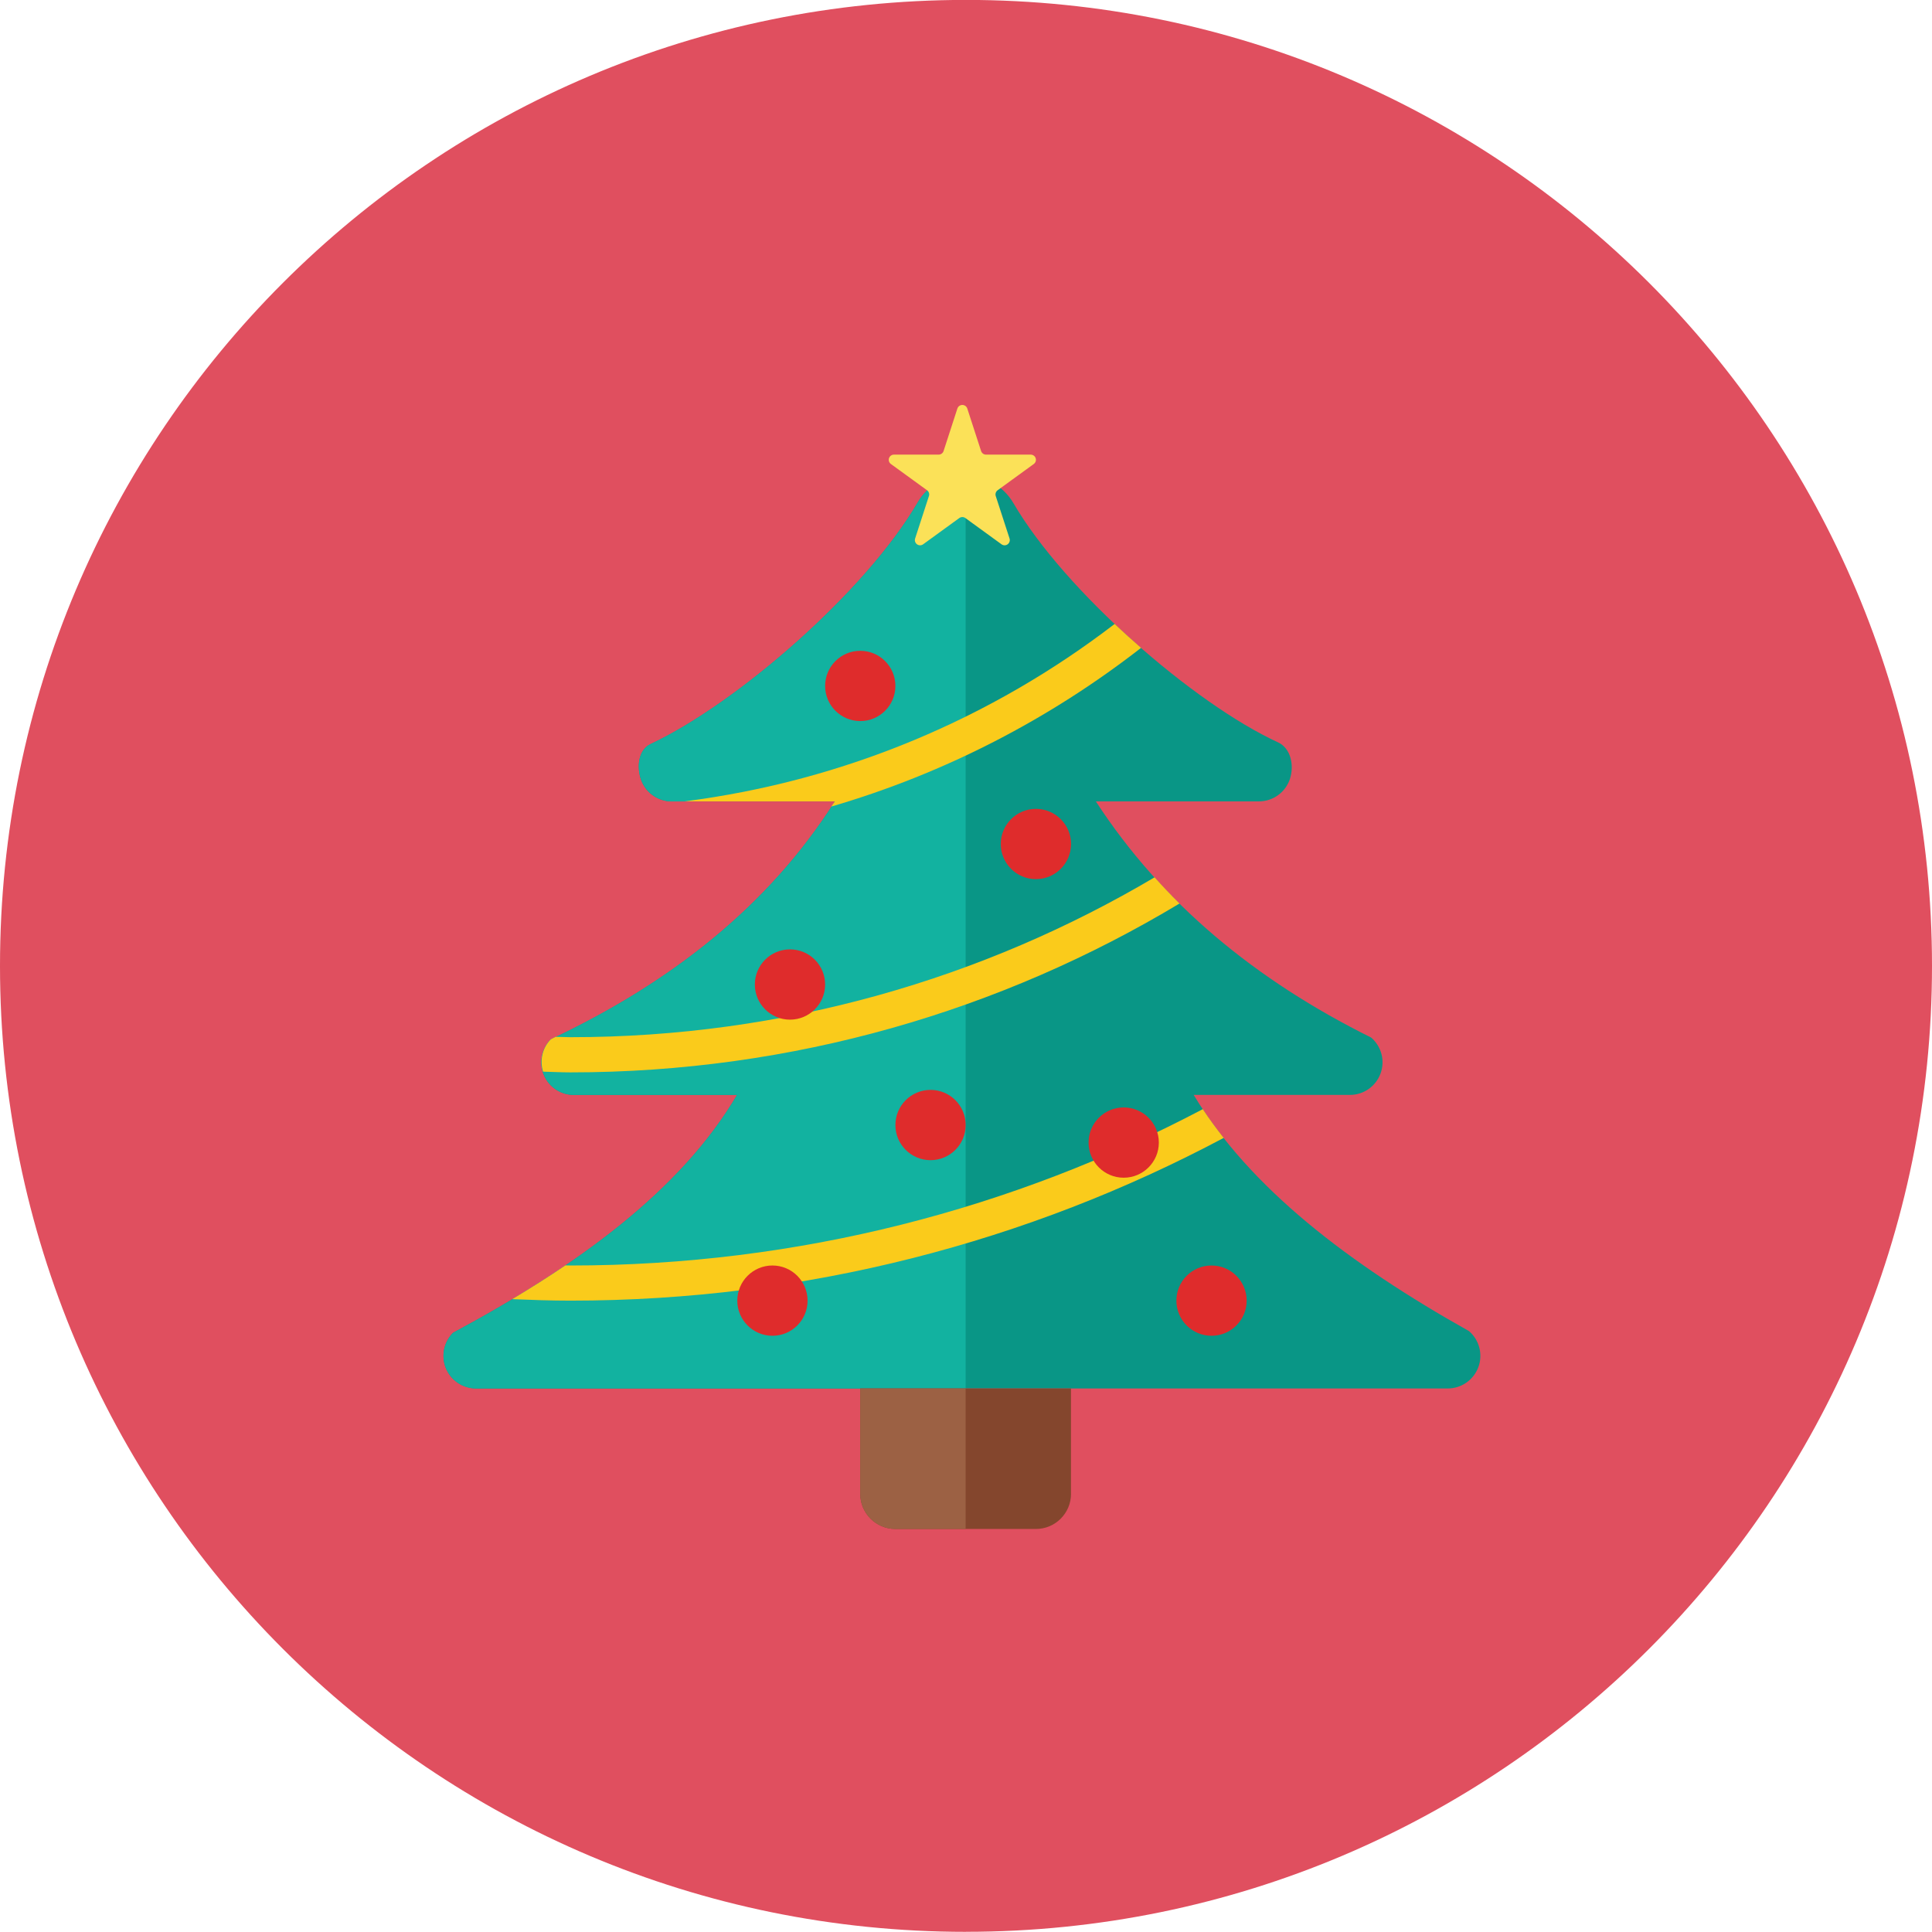 <svg xmlns="http://www.w3.org/2000/svg" fill="none" viewBox="0 0 48 48" id="Christmas-Tree--Streamline-Kameleon">
  <desc>
    Christmas Tree Streamline Icon: https://streamlinehq.com
  </desc>
  <path fill="#e04f5f" d="M24 47.995c13.255 0 24 -10.745 24 -23.999C48 10.742 37.255 -0.002 24 -0.002S0 10.742 0 23.997c0 13.254 10.745 23.999 24 23.999Z" stroke-width="1"></path>
  <path fill="#099686" d="M11.255 33.113c-0.232 0.232 -0.301 0.58 -0.176 0.883 0.125 0.303 0.421 0.5 0.749 0.5h24.141c0.339 0 0.642 -0.211 0.76 -0.529 0.118 -0.318 0.025 -0.675 -0.232 -0.896 -2.986 -1.675 -5.448 -3.558 -6.84 -5.868h3.881c0.339 0 0.642 -0.211 0.76 -0.529 0.118 -0.318 0.025 -0.675 -0.232 -0.896 -2.878 -1.429 -5.201 -3.347 -6.84 -5.868h4.052c0.352 0 0.663 -0.227 0.771 -0.561 0.108 -0.335 0.022 -0.76 -0.298 -0.906 -2.094 -0.963 -5.3 -3.759 -6.572 -5.941 -0.25 -0.429 -0.711 -0.694 -1.207 -0.694 -0.483 0 -0.929 0.257 -1.172 0.675 -1.283 2.208 -4.489 4.997 -6.638 6.004 -0.307 0.143 -0.349 0.578 -0.232 0.896 0.117 0.318 0.421 0.529 0.76 0.529h4.052c-1.649 2.598 -4.073 4.503 -7.056 5.91 -0.232 0.232 -0.301 0.58 -0.176 0.883 0.125 0.303 0.421 0.5 0.749 0.5h4.052c-1.399 2.377 -3.973 4.252 -7.058 5.909Z" stroke-width="1"></path>
  <path fill="#12b2a0" d="M23.991 11.807c-0.006 0 -0.012 -0.001 -0.018 -0.001 -0.483 0 -0.929 0.257 -1.172 0.675 -1.283 2.208 -4.488 4.997 -6.638 6.004 -0.307 0.143 -0.349 0.578 -0.232 0.896 0.118 0.318 0.421 0.529 0.76 0.529h4.052c-1.649 2.598 -4.073 4.503 -7.056 5.91 -0.232 0.232 -0.301 0.58 -0.176 0.883 0.125 0.303 0.421 0.5 0.749 0.5h4.052c-1.397 2.377 -3.971 4.253 -7.056 5.91 -0.232 0.232 -0.301 0.58 -0.176 0.883 0.125 0.303 0.421 0.5 0.749 0.5h12.162l-0 -22.688Z" stroke-width="1"></path>
  <path fill="#84462d" d="M26.609 37.114c0 0.482 -0.391 0.873 -0.873 0.873h-3.491c-0.482 0 -0.873 -0.391 -0.873 -0.873v-2.618h5.236v2.618Z" stroke-width="1"></path>
  <path fill="#fbe158" d="M23.786 10.15c0.017 -0.053 0.067 -0.089 0.123 -0.089 0.056 0 0.106 0.036 0.123 0.089l0.343 1.056c0.018 0.053 0.067 0.089 0.123 0.089h1.11c0.056 0 0.106 0.036 0.123 0.089 0.018 0.053 -0.002 0.111 -0.047 0.144l-0.898 0.652c-0.045 0.033 -0.064 0.091 -0.047 0.144l0.343 1.055c0.017 0.053 -0.002 0.111 -0.047 0.144 -0.045 0.033 -0.106 0.033 -0.152 0l-0.898 -0.652c-0.045 -0.033 -0.106 -0.033 -0.152 0l-0.898 0.652c-0.045 0.033 -0.106 0.033 -0.152 0 -0.045 -0.033 -0.064 -0.091 -0.047 -0.144l0.343 -1.055c0.018 -0.053 -0.002 -0.111 -0.047 -0.144l-0.898 -0.652c-0.045 -0.033 -0.064 -0.091 -0.047 -0.144 0.018 -0.053 0.067 -0.089 0.123 -0.089h1.11c0.056 0 0.106 -0.036 0.123 -0.089l0.343 -1.056Z" stroke-width="1"></path>
  <path fill="#facb1b" d="M17.009 19.91h3.733c-0.028 0.044 -0.061 0.085 -0.089 0.129 2.826 -0.826 5.428 -2.178 7.696 -3.943 -0.222 -0.194 -0.442 -0.391 -0.656 -0.594 -3.041 2.334 -6.699 3.898 -10.684 4.408Z" stroke-width="1"></path>
  <path fill="#facb1b" d="M29.304 22.447c-0.213 -0.21 -0.419 -0.428 -0.619 -0.65 -4.257 2.519 -9.216 3.972 -14.512 3.972 -0.123 0 -0.245 -0.008 -0.368 -0.009 -0.04 0.019 -0.078 0.041 -0.118 0.06 -0.212 0.212 -0.281 0.521 -0.195 0.805 0.227 0.005 0.453 0.018 0.681 0.018 5.529 0 10.706 -1.534 15.131 -4.195Z" stroke-width="1"></path>
  <path fill="#facb1b" d="M30.402 28.271c-0.184 -0.234 -0.358 -0.471 -0.519 -0.714 -4.698 2.476 -10.042 3.884 -15.71 3.884 -0.042 0 -0.083 -0.003 -0.126 -0.003 -0.422 0.287 -0.864 0.566 -1.32 0.839 0.48 0.02 0.961 0.037 1.445 0.037 5.861 0 11.384 -1.466 16.23 -4.043Z" stroke-width="1"></path>
  <path fill="#df2c2c" d="M21.373 17.915c0.482 0 0.873 -0.391 0.873 -0.873 0 -0.482 -0.391 -0.873 -0.873 -0.873 -0.482 0 -0.873 0.391 -0.873 0.873 0 0.482 0.391 0.873 0.873 0.873Z" stroke-width="1"></path>
  <path fill="#df2c2c" d="M25.737 21.842c0.482 0 0.873 -0.391 0.873 -0.873 0 -0.482 -0.391 -0.873 -0.873 -0.873 -0.482 0 -0.873 0.391 -0.873 0.873 0 0.482 0.391 0.873 0.873 0.873Z" stroke-width="1"></path>
  <path fill="#df2c2c" d="M19.627 25.333c0.482 0 0.873 -0.391 0.873 -0.873 0 -0.482 -0.391 -0.873 -0.873 -0.873 -0.482 0 -0.873 0.391 -0.873 0.873 0 0.482 0.391 0.873 0.873 0.873Z" stroke-width="1"></path>
  <path fill="#df2c2c" d="M27.918 29.26c0.482 0 0.873 -0.391 0.873 -0.873 0 -0.482 -0.391 -0.873 -0.873 -0.873 -0.482 0 -0.873 0.391 -0.873 0.873 0 0.482 0.391 0.873 0.873 0.873Z" stroke-width="1"></path>
  <path fill="#df2c2c" d="M23.119 28.824c0.482 0 0.873 -0.391 0.873 -0.873 0 -0.482 -0.391 -0.873 -0.873 -0.873 -0.482 0 -0.873 0.391 -0.873 0.873 0 0.482 0.391 0.873 0.873 0.873Z" stroke-width="1"></path>
  <path fill="#df2c2c" d="M19.191 33.187c0.482 0 0.873 -0.391 0.873 -0.873 0 -0.482 -0.391 -0.873 -0.873 -0.873 -0.482 0 -0.873 0.391 -0.873 0.873 0 0.482 0.391 0.873 0.873 0.873Z" stroke-width="1"></path>
  <path fill="#df2c2c" d="M30.1 33.187c0.482 0 0.873 -0.391 0.873 -0.873 0 -0.482 -0.391 -0.873 -0.873 -0.873 -0.482 0 -0.873 0.391 -0.873 0.873 0 0.482 0.391 0.873 0.873 0.873Z" stroke-width="1"></path>
  <path fill="#9c6144" d="M23.991 34.496h-2.618v2.618c0 0.482 0.391 0.873 0.873 0.873h1.745v-3.49Z" stroke-width="1"></path>
</svg>